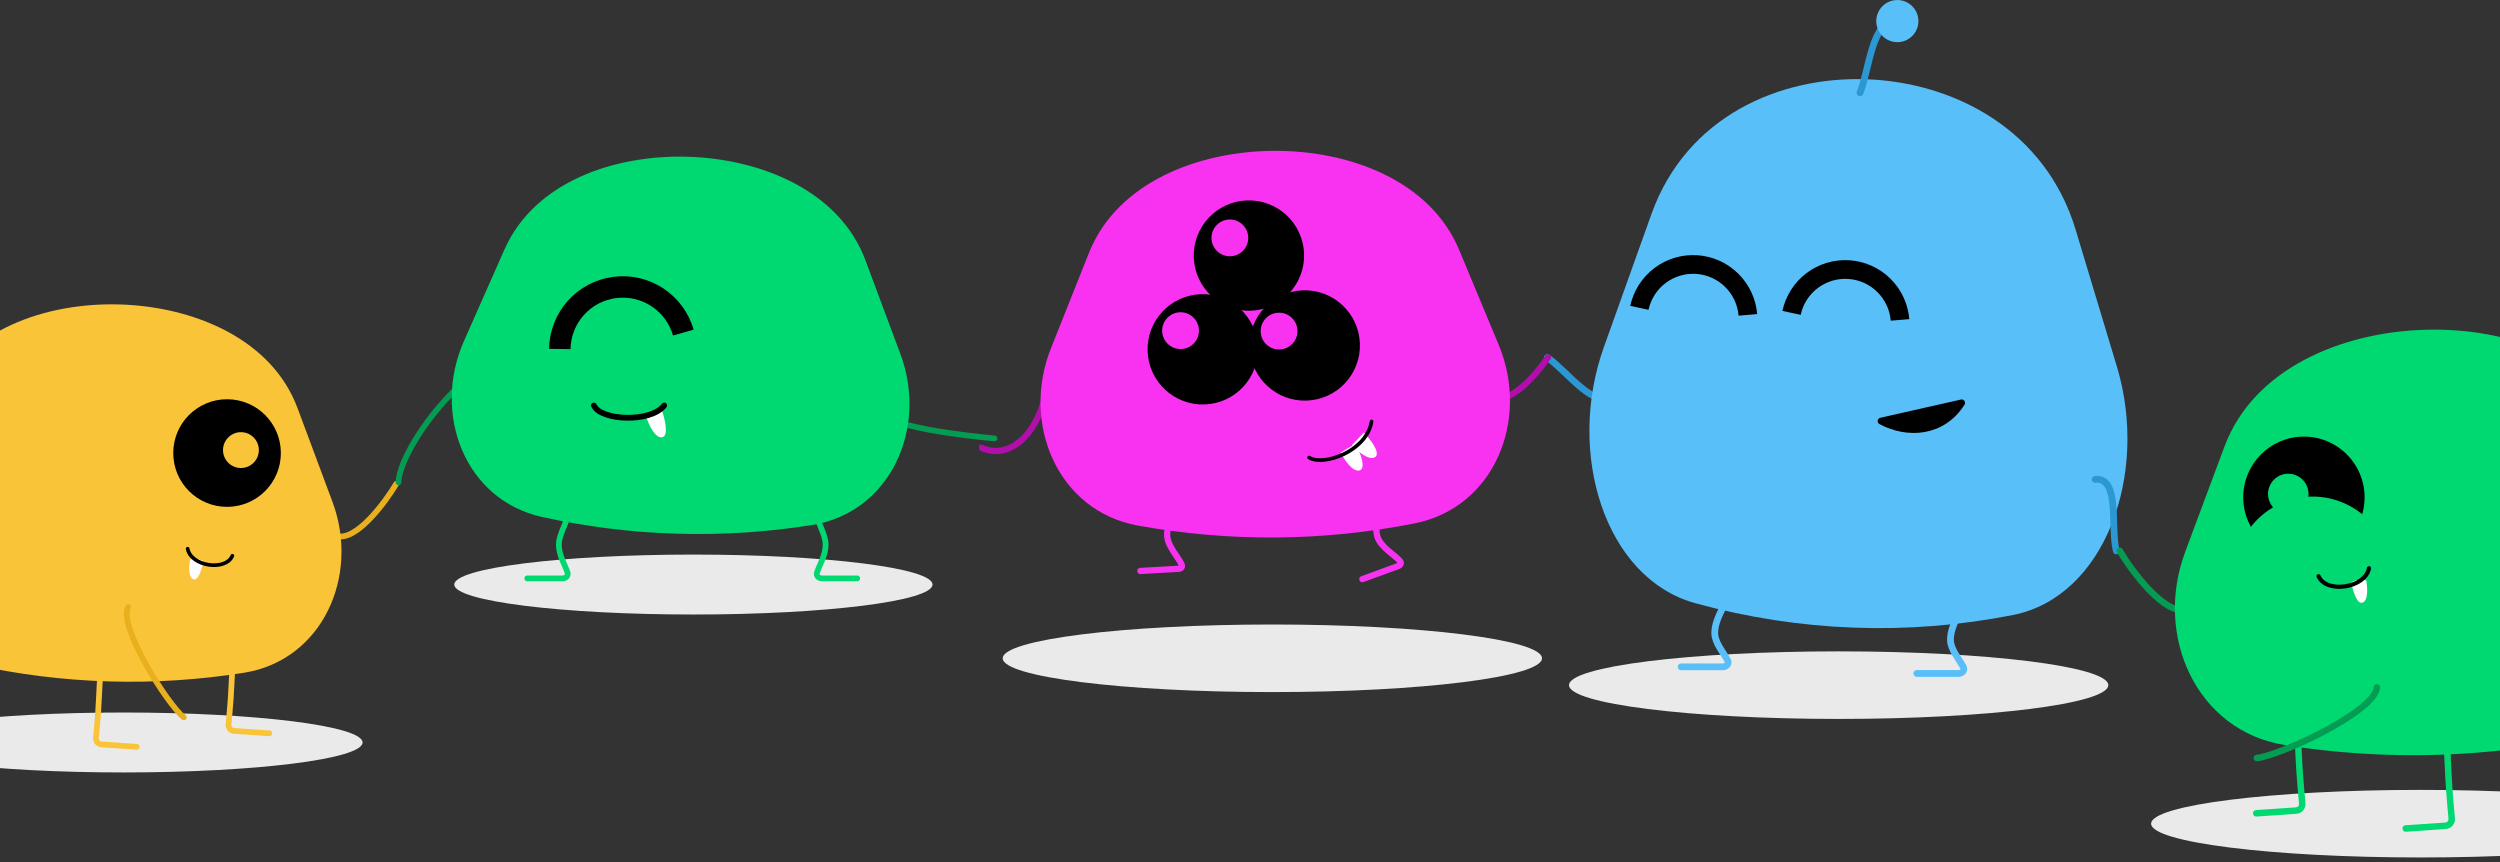 <?xml version="1.0" encoding="UTF-8"?>
<svg id="Layer_1" data-name="Layer 1" xmlns="http://www.w3.org/2000/svg" xmlns:xlink="http://www.w3.org/1999/xlink" viewBox="0 0 778.34 268.37">
  <rect x="0" y="0" width="778.34" height="268.37" fill="#333333" stroke="none"/>
  <defs>
    <style>
      .cls-1, .cls-2, .cls-3, .cls-4, .cls-5 {
        stroke-width: 1.79px;
      }

      .cls-1, .cls-2, .cls-3, .cls-4, .cls-5, .cls-6, .cls-7, .cls-8, .cls-9, .cls-10, .cls-11, .cls-12, .cls-13, .cls-14, .cls-15 {
        fill: none;
      }

      .cls-1, .cls-2, .cls-3, .cls-4, .cls-5, .cls-6, .cls-7, .cls-8, .cls-9, .cls-11, .cls-12, .cls-13, .cls-14, .cls-15, .cls-16 {
        stroke-linecap: round;
      }

      .cls-1, .cls-12 {
        stroke: #00d871;
      }

      .cls-2, .cls-13, .cls-14, .cls-15, .cls-16 {
        stroke: #000;
      }

      .cls-3 {
        stroke: #e9b01e;
      }

      .cls-4, .cls-11 {
        stroke: #049c53;
      }

      .cls-5 {
        stroke: #fac438;
      }

      .cls-6 {
        stroke: #58bff9;
      }

      .cls-6, .cls-7, .cls-16 {
        stroke-width: 2.11px;
      }

      .cls-7 {
        stroke: #2b97d3;
      }

      .cls-8 {
        stroke: #f832f0;
      }

      .cls-8, .cls-9 {
        stroke-width: 1.94px;
      }

      .cls-9 {
        stroke: #b10eab;
      }

      .cls-17 {
        clip-path: url(#clippath);
      }

      .cls-10, .cls-18, .cls-19, .cls-20, .cls-21, .cls-22, .cls-23, .cls-24 {
        stroke-width: 0px;
      }

      .cls-11, .cls-12 {
        stroke-width: 2.02px;
      }

      .cls-25 {
        clip-path: url(#clippath-1);
      }

      .cls-13 {
        stroke-width: 1.15px;
      }

      .cls-14 {
        stroke-width: 1.15px;
      }

      .cls-15 {
        stroke-width: 1.29px;
      }

      .cls-16 {
        stroke-linejoin: round;
      }

      .cls-19 {
        fill: #fac438;
      }

      .cls-20 {
        fill: #58bff9;
      }

      .cls-21 {
        fill: #fff;
      }

      .cls-22 {
        fill: #eaeaea;
      }

      .cls-23 {
        fill: #f832f0;
      }

      .cls-24 {
        fill: #00d871;
      }
    </style>
    <clipPath id="clippath">
      <rect class="cls-10" x="640.26" y="95.21" width="217.46" height="173.17"/>
    </clipPath>
    <clipPath id="clippath-1">
      <rect class="cls-10" x="304.15" y="39.21" width="183.96" height="158.4" transform="translate(-4.18 15.03) rotate(-2.16)"/>
    </clipPath>
  </defs>
  <ellipse class="cls-22" cx="572.44" cy="213.31" rx="83.95" ry="10.52"/>
  <path class="cls-6" d="m538.53,183.51c0,3.19-4.67,8.38-4.67,13.58,0,3,2.69,6.06,3.99,8.46.57,1.06-.3,2.06-1.51,2.06h-12.94"/>
  <path class="cls-6" d="m611.91,185.58c0,3.19-4.67,8.38-4.67,13.58,0,3,2.7,6.06,3.99,8.46.57,1.06-.3,2.06-1.51,2.06h-12.94"/>
  <path class="cls-7" d="m481.76,111.33c6.13,4.14,15.19,17.06,20.64,11.35"/>
  <path class="cls-20" d="m659.05,114.07c10.13,33.63-3.72,71.76-32.36,77.41-32.82,6.47-66.36,5.23-98.81-3.66-28.31-7.74-40.3-46.84-28.57-79.66l14.83-41.48c10.92-30.54,40.15-43,67.12-42,26.98,1,55.55,15.6,64.98,46.9l12.8,42.48Z"/>
  <path class="cls-20" d="m565.71,96.98c3.63,0,6.56-2.94,6.56-6.56s-2.94-6.56-6.56-6.56-6.56,2.94-6.56,6.56,2.94,6.56,6.56,6.56Z"/>
  <path class="cls-20" d="m588.65,40.79c-8.95,3.67-13.23,13.89-9.57,22.84l32.41-13.28c-3.66-8.95-13.89-13.23-22.84-9.57Z"/>
  <path class="cls-20" d="m526.33,96.98c3.63,0,6.56-2.94,6.56-6.56s-2.94-6.56-6.56-6.56-6.56,2.94-6.56,6.56,2.94,6.56,6.56,6.56Z"/>
  <path class="cls-16" d="m585.64,131.1c8.15,4.37,19.03,3.87,25.1-5.68l-25.1,5.68Z"/>
  <path class="cls-7" d="m579.08,28.89c2.86-6.82,3.8-23.63,11.48-21.84"/>
  <path class="cls-20" d="m590.71,13.13c3.63,0,6.56-2.94,6.56-6.56s-2.94-6.56-6.56-6.56-6.56,2.94-6.56,6.56,2.94,6.56,6.56,6.56Z"/>
  <path class="cls-7" d="m658.89,171.51c-1.9-7.14,1.28-23-6.58-22.27"/>
  <path class="cls-18" d="m507.56,95.22c1.01-4.69,3.68-8.86,7.5-11.76,3.83-2.89,8.57-4.31,13.36-4,4.79.31,9.31,2.33,12.73,5.7,3.42,3.36,5.53,7.85,5.92,12.63l-5.79.48c-.28-3.39-1.77-6.58-4.2-8.96-2.43-2.39-5.64-3.82-9.03-4.04-3.4-.22-6.77.79-9.48,2.84-2.72,2.05-4.61,5.01-5.33,8.34l-5.68-1.22Z"/>
  <path class="cls-18" d="m554.93,96.79c1.01-4.69,3.67-8.86,7.5-11.76,3.83-2.89,8.57-4.31,13.36-4,4.79.31,9.31,2.33,12.73,5.7,3.42,3.36,5.52,7.85,5.92,12.63l-5.79.48c-.28-3.39-1.77-6.58-4.2-8.96-2.43-2.39-5.64-3.82-9.03-4.04s-6.76.79-9.48,2.84c-2.72,2.05-4.61,5.01-5.32,8.34l-5.68-1.22Z"/>
  <ellipse class="cls-22" cx="396.13" cy="204.95" rx="83.95" ry="10.52"/>
  <g class="cls-17">
    <g>
      <ellipse class="cls-22" cx="753.67" cy="256.44" rx="83.95" ry="10.52"/>
      <path class="cls-11" d="m659.95,171.47c3.6,6.11,14.32,20.9,21.39,18.19"/>
      <path class="cls-24" d="m680.29,171.95c-9.72,26.07,3.57,55.62,31.04,60.01,31.48,5.02,63.66,4.05,94.79-2.83,27.16-6,38.66-36.31,27.41-61.75l-14.23-32.16c-10.47-23.68-38.51-33.33-64.4-32.55-25.88.78-53.29,12.09-62.34,36.35l-12.28,32.93Z"/>
      <path class="cls-18" d="m717.29,173.71c-10.43,0-18.89-8.46-18.89-18.89s8.46-18.89,18.89-18.89,18.89,8.46,18.89,18.89-8.46,18.89-18.89,18.89Z"/>
      <path class="cls-24" d="m712.42,160.08c-3.48,0-6.3-2.82-6.3-6.3s2.82-6.3,6.3-6.3,6.3,2.82,6.3,6.3-2.82,6.3-6.3,6.3Z"/>
      <path class="cls-12" d="m761.91,233.9c.2,2.97.29,6.83.62,11.69.2,3,.55,6.63.78,9.28.1,1.15-.77,2.16-1.93,2.23l-12.39.84"/>
      <path class="cls-12" d="m715.37,229.17c.2,2.97.29,6.83.62,11.69.2,3,.55,6.63.78,9.28.1,1.16-.77,2.16-1.93,2.23l-12.39.84"/>
      <path class="cls-21" d="m732.03,181.24c1.74-.78,2.74-.95,4.65-.57.39,2.02.73,6.23-1.1,6.94-1.83.71-3.13-3.95-3.55-6.36Z"/>
      <path class="cls-15" d="m737.56,176.91c-1.17,6.25-13.41,7.96-15.71,2.48"/>
      <path class="cls-24" d="m710.81,156.41c-12.43,5.09-18.37,19.29-13.28,31.72l45-18.43c-5.09-12.43-19.29-18.37-31.72-13.28Z"/>
      <path class="cls-11" d="m702.63,235.99c7.06-.64,36.8-14.44,37.39-21.99"/>
    </g>
  </g>
  <g class="cls-25">
    <g>
      <path class="cls-9" d="m481.93,111.28c-3.57,5.37-12.28,15.42-18.57,12.62"/>
      <path class="cls-9" d="m305.39,139.35c8.45,3.92,17.2-3.32,20.26-16.94"/>
      <path class="cls-23" d="m466.6,107.35c9.73,23.35-1.33,50.66-26.15,55.59-28.44,5.64-57.71,5.86-86.23.68-24.89-4.52-36.38-31.67-27.03-55.17l11.83-29.7c8.71-21.87,33.86-31.6,57.4-31.79,23.54-.18,48.84,9.16,57.89,30.89l12.29,29.5Z"/>
      <path class="cls-18" d="m375.1,125.92c9.48-.36,16.88-8.33,16.52-17.81-.36-9.48-8.34-16.87-17.81-16.52-9.48.36-16.88,8.33-16.52,17.81.36,9.48,8.33,16.87,17.81,16.52Z"/>
      <path class="cls-18" d="m406.86,124.72c9.48-.36,16.88-8.33,16.52-17.81-.36-9.48-8.33-16.87-17.81-16.52-9.48.36-16.88,8.33-16.52,17.81.36,9.48,8.34,16.87,17.81,16.52Z"/>
      <path class="cls-18" d="m389.48,96.73c9.48-.36,16.88-8.33,16.52-17.81-.36-9.48-8.34-16.87-17.81-16.52-9.48.36-16.88,8.33-16.52,17.81.36,9.48,8.33,16.87,17.81,16.52Z"/>
      <path class="cls-23" d="m367.77,108.67c3.16-.12,5.63-2.78,5.5-5.94-.12-3.16-2.78-5.62-5.94-5.51-3.16.12-5.63,2.78-5.51,5.94.12,3.16,2.78,5.62,5.94,5.51Z"/>
      <path class="cls-23" d="m398.44,108.8c3.16-.12,5.63-2.78,5.5-5.94-.12-3.16-2.78-5.62-5.94-5.5-3.16.12-5.63,2.78-5.51,5.94.12,3.16,2.78,5.62,5.94,5.51Z"/>
      <path class="cls-23" d="m383.11,79.78c3.16-.12,5.63-2.78,5.51-5.94-.12-3.16-2.78-5.62-5.94-5.5-3.16.12-5.63,2.78-5.5,5.94.12,3.16,2.78,5.62,5.94,5.51Z"/>
      <path class="cls-21" d="m424.63,134.67l-3.72,3.92c1.6,1.75,5.28,4.95,7.19,3.73,1.91-1.21-1.52-5.61-3.47-7.65Z"/>
      <path class="cls-21" d="m422.05,138.14l-4.65,2.75c1.06,2.12,3.72,6.2,5.89,5.56,2.17-.64.08-5.81-1.24-8.31Z"/>
      <path class="cls-14" d="m407.57,142.45c4.45,2.82,17.99-1.97,19.44-11.23"/>
      <path class="cls-8" d="m367.03,156.03c.14,2.45-3.88,6.69-3.66,10.71.19,3.42,3.51,6.67,4.55,9.12.26.61-.24,1.18-.89,1.22l-11.99.68"/>
      <path class="cls-8" d="m429.33,156.03c.84,2.31-1.78,7.53-.4,11.31,1.18,3.21,5.3,5.37,6.99,7.41.42.51.12,1.2-.5,1.43l-11.27,4.12"/>
    </g>
  </g>
  <ellipse class="cls-22" cx="38.43" cy="231.16" rx="74.45" ry="9.33"/>
  <path class="cls-3" d="m123.38,150.62c-3.2,5.42-12.7,18.53-18.97,16.13"/>
  <path class="cls-19" d="m103.51,156.24c8.62,23.12-3.16,49.33-27.53,53.21-27.92,4.45-56.45,3.59-84.06-2.51-24.09-5.32-34.29-32.2-24.31-54.76l12.62-28.52c9.29-21,34.16-29.56,57.11-28.87,22.95.69,47.26,10.72,55.28,32.24l10.89,29.2Z"/>
  <path class="cls-18" d="m70.69,157.8c9.25,0,16.75-7.5,16.75-16.75s-7.5-16.75-16.75-16.75-16.75,7.5-16.75,16.75,7.5,16.75,16.75,16.75Z"/>
  <path class="cls-19" d="m75.01,145.71c3.08,0,5.58-2.5,5.58-5.58s-2.5-5.58-5.58-5.58-5.58,2.5-5.58,5.58,2.5,5.58,5.58,5.58Z"/>
  <path class="cls-3" d="m57.22,223.34c-4.96-3.86-20.53-28.42-17.34-34.34"/>
  <path class="cls-5" d="m31.12,211.18c-.18,2.64-.26,6.06-.55,10.37-.18,2.66-.49,5.88-.69,8.23-.09,1.02.68,1.91,1.71,1.98l10.99.75"/>
  <path class="cls-5" d="m72.39,206.98c-.18,2.64-.26,6.06-.55,10.37-.18,2.66-.49,5.88-.69,8.23-.09,1.02.68,1.91,1.71,1.98l10.99.75"/>
  <path class="cls-21" d="m63.32,174.68c-1.54-.7-2.43-.84-4.12-.51-.35,1.79-.65,5.53.98,6.15,1.62.63,2.77-3.5,3.15-5.64Z"/>
  <path class="cls-13" d="m58.42,170.84c1.04,5.55,11.89,7.06,13.93,2.2"/>
  <ellipse class="cls-22" cx="215.88" cy="181.99" rx="74.45" ry="9.33"/>
  <path class="cls-4" d="m309.62,136.5c-6.26-.61-37.39-3.56-37.87-10.26"/>
  <path class="cls-4" d="m124.08,150.16c0-6.28,9.07-21.75,21.3-32.17"/>
  <path class="cls-24" d="m280.34,110.24c8.62,23.12-3.16,49.32-27.53,53.22-27.92,4.45-56.45,3.59-84.06-2.51-24.09-5.32-34.29-32.2-24.31-54.76l12.62-28.52c9.29-21,34.16-29.56,57.11-28.87,22.95.69,47.26,10.72,55.28,32.24l10.89,29.2Z"/>
  <path class="cls-21" d="m206.13,127.96l-4.89,1.95c.7,2.2,2.66,6.53,4.85,6.24,2.19-.3.94-5.58.05-8.19Z"/>
  <path class="cls-2" d="m184.9,126.24c2.07,4.72,17.66,5.48,21.89,0"/>
  <path class="cls-1" d="m254.01,159.58c0,2.07,3.04,6.61,3.04,9.97s-1.91,6.29-2.7,8.7c-.32.98.49,1.82,1.52,1.82h11.01"/>
  <path class="cls-1" d="m177.03,159.58c0,2.07-3.04,6.61-3.04,9.97s1.91,6.29,2.7,8.7c.32.98-.49,1.82-1.52,1.82h-11.01"/>
  <path class="cls-18" d="m170.95,108.59c.08-5.5,2.14-10.79,5.8-14.9,3.66-4.11,8.67-6.77,14.12-7.49,5.45-.72,10.98.54,15.59,3.55,4.6,3.01,7.97,7.58,9.48,12.87l-6.4,1.84c-1.08-3.75-3.46-6.99-6.73-9.13-3.27-2.14-7.19-3.03-11.06-2.52-3.87.51-7.43,2.4-10.02,5.32-2.59,2.92-4.05,6.67-4.11,10.57l-6.66-.1Z"/>
</svg>
